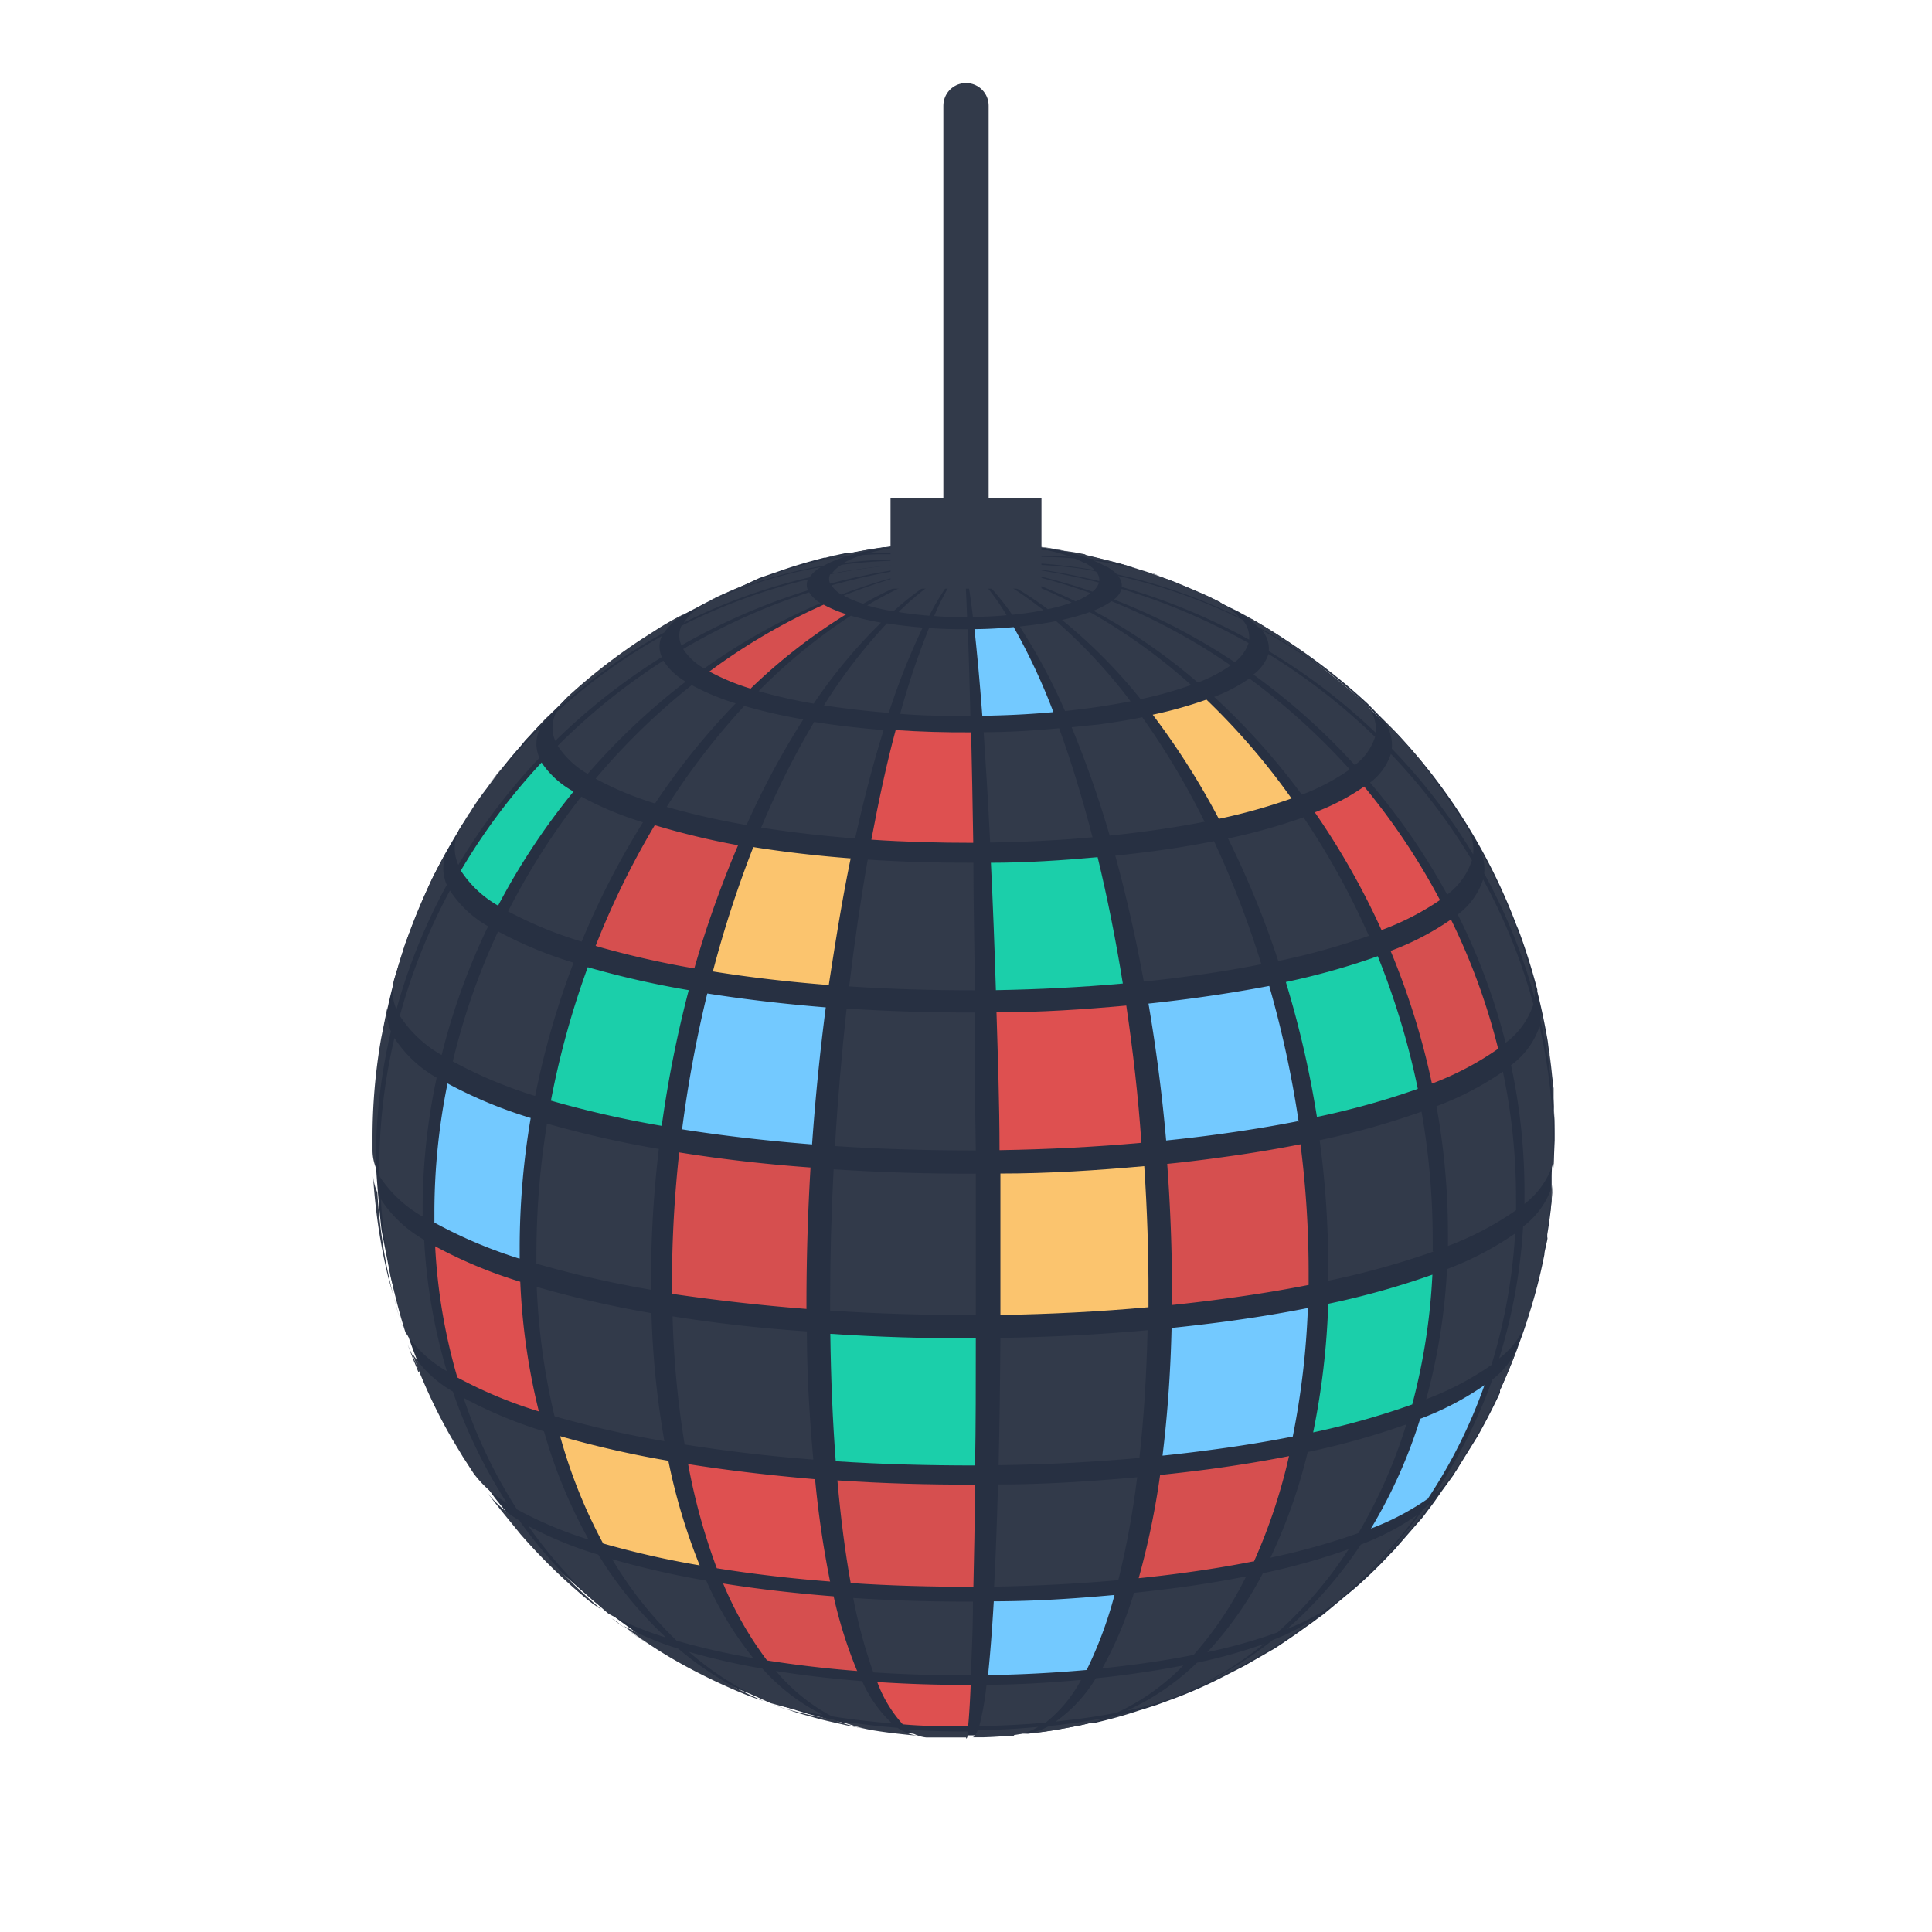 <?xml version="1.0" ?><svg viewBox="0 0 128 128" xmlns="http://www.w3.org/2000/svg"><title/><g data-name="Lamp DIsco" id="7ce30a26-bea8-41c3-b2b8-a93ac31f813c"><path d="M44.76,110a39.61,39.61,0,0,1-5.59-3.84A49.41,49.41,0,0,1,35,102.24a26.59,26.59,0,0,1-2.4-2.89,37.13,37.13,0,0,1-3.46-5.49,35.07,35.07,0,0,1-2.52-6,37.6,37.6,0,0,1-1.52-6.36,41.68,41.68,0,0,1-.46-6.11,55.2,55.2,0,0,1,.52-6.36A39.88,39.88,0,0,1,28,59.64,35.38,35.38,0,0,1,31,54,39.49,39.49,0,0,1,54.58,37a37.54,37.54,0,0,1,14.76-.75,38.47,38.47,0,0,1,6.52,1.55,39.13,39.13,0,0,1,7,3.13,30.75,30.75,0,0,0-19-3.67,30.75,30.75,0,0,1,19,3.67,49.24,49.24,0,0,1,4.47,3A38.81,38.81,0,0,1,92.5,48.6a38,38,0,0,1,4,5.17c.57.86,1.27,2.05,1.76,3s.94,1.9,1.33,2.73a39.85,39.85,0,0,1,2.83,9.48c.12.94.32,2.2.4,3.14s.14,2.45.15,3.49a48.88,48.88,0,0,1-.52,6.37,31.11,31.11,0,0,1-.92,4.19,38.8,38.8,0,0,1-2.21,6,37.39,37.39,0,0,1-3.13,5.54,38,38,0,0,1-3.95,4.95,39.38,39.38,0,0,1-20,11.5A38.46,38.46,0,0,1,44.76,110Z" fill="none"/><path d="M76.43,38l-.06,0,.51.18Z" fill="#273042"/><path d="M102.92,77.43l.08-1.87c0-.61,0-1.34-.07-2l0-.91,0-.25v-.29l-.1-.83c-.06-.59-.12-1.18-.21-1.78l.15,1.3-.23-1.83c-.22-1.28-.46-2.36-.69-3.28v-.06l0-.06c-.32-1.23-.63-2.18-.87-2.9-.14-.42-.35-1-.5-1.37l.09.27a38.36,38.36,0,0,0-7.94-12.9h0l0,0c-.5-.53-1-1-1.54-1.56l-.46-.47A40.09,40.09,0,0,0,84.56,42l.48.29-.77-.48-.67-.41L82.91,41l-.2-.11,0,0L82,40.5h0l-.51-.25-1.66-.83-2-.85c-.45-.18-1-.38-1.54-.56l.05,0-.5-.17-1.6-.49L72.83,37l-.32-.07-.25-.06-.7-.16-.44-.09a36.63,36.63,0,0,0-11.69-.45l-.63.08-.23,0-.8.12-1.06.19-.46.09-.11,0,.07,0-.12,0-.09,0-.72.15-.2.06.64-.14-.65.15h0l-.07,0-.31.08h0l-.09,0h0c-1.18.3-2.13.59-3,.9l-.38.13-.9.31L48.79,39a26.08,26.08,0,0,0-2.69,1.29c-.43.22-.85.44-1.27.68l-.27.14-.73.45a39.07,39.07,0,0,0-4.28,3l-.18.13L39,45c-.54.45-1.07.9-1.57,1.37l-.12.11-.73.72c-.5.49-1,1-1.44,1.49l-.33.35-.32.39q-.65.74-1.25,1.5l-.28.34-.43.58c-.49.66-1,1.32-1.39,2L31,54l0,.07a37.47,37.47,0,0,0-5.68,14.64v.13c0,.06,0,.13,0,.2l0,.14c-.14,1-.26,2.11-.37,3l-.13,3.22c.06,1.84.25,4.29.46,6.11l.6,3.08c.24,1,.64,2.3.92,3.28l.24.64q.31.9.66,1.77l.17.46c.14.34.32.72.5,1.1s.36.78.55,1.16l.39.82.58,1,.32.57.59,1c.56.88,1.37,2,2,2.87l1.86,2.29c.74.82,1.78,1.87,2.55,2.65l2.14,1.89c1,.77,2.33,1.75,3.35,2.47l.87.53c.51.32,1,.61,1.36.84h0a37,37,0,0,0,4.81,2.31l.25.11.29.11.27.1,1.43.51,1.6.49,1.43.38,1.28.29,1.13.22,1.06.17,1,.13.92.1.86.07.85.05.82,0,.82,0h.82l.82,0,.86,0,.88-.06.55-.05h0l.39,0,1-.12.71-.11.49-.08c.75-.13,1.43-.26,2-.4l.18,0,.06,0c1.17-.27,2.14-.55,3-.84l.36-.11.75-.24,1.41-.52a30.53,30.53,0,0,0,3.2-1.45l.86-.44.37-.19,2-1.15,0,0,.23-.15c.54-.36,1.13-.76,1.71-1.18.28-.2.56-.39.83-.6l.47-.34,2.08-1.73a31.78,31.78,0,0,0,2.38-2.31l.21-.21,1.9-2.18.75-1,.48-.69,0,0,.54-.74.26-.36.14-.23.27-.39-.21.3,1.38-2.22c.63-1.12,1.11-2.07,1.5-2.91l0-.09,0-.08c.45-1,.78-1.81,1.08-2.58l.22-.6c.26-.7.42-1.18.59-1.74a34.68,34.68,0,0,0,1-3.82l.05-.25c0-.17.07-.39.1-.56l0,.1c0-.17.06-.33.09-.51s0-.12,0-.18l0-.17c.14-.87.23-1.52.29-2.28l0-.2V79l0-.25,0-.74c0-.69.08-1.38.1-2ZM86.77,43.6a34.5,34.5,0,0,1,4.8,4.15A44.15,44.15,0,0,0,86.77,43.6Z" fill="#273042"/><path d="M71.19,37a5.79,5.79,0,0,1,.73.34,32.58,32.58,0,0,0-8,0A27,27,0,0,1,71.19,37" fill="#323a4a"/><path d="M69.37,36.45a12.58,12.58,0,0,1,1.59.45,25.41,25.41,0,0,0-7.06.41,15.76,15.76,0,0,1,5.47-.85" fill="#323a4a"/><path d="M67.13,36.09c.69.07,1.34.17,1.95.29a14.24,14.24,0,0,0-5.17.91,6.57,6.57,0,0,1,3.22-1.21" fill="#323a4a"/><path d="M64.62,35.93c.74,0,1.46.06,2.16.13a5.48,5.48,0,0,0-2.87,1.24c.25-.81.49-1.26.71-1.37" fill="#323a4a"/><path d="M62,36c.74,0,1.49-.06,2.23-.05a3.74,3.74,0,0,0-.34,1.38A3.33,3.33,0,0,0,62,36" fill="#323a4a"/><path d="M59.49,36.24l.49-.07c.55-.07,1.11-.13,1.68-.17a4,4,0,0,1,2.26,1.3,10.84,10.84,0,0,0-4.42-1.06" fill="#323a4a"/><path d="M57.39,36.69a15.78,15.78,0,0,1,1.76-.4,12.3,12.3,0,0,1,4.76,1,21.83,21.83,0,0,0-6.52-.61" fill="#323a4a"/><path d="M55.91,37.28a6.88,6.88,0,0,1,1.23-.51,23.44,23.44,0,0,1,6.77.53,32.39,32.39,0,0,0-8,0" fill="#323a4a"/><path d="M55.11,38a2,2,0,0,1,.65-.58,33.68,33.68,0,0,1,8.15-.07,39.55,39.55,0,0,0-8.8.65" fill="#323a4a"/><path d="M55,38.67a.72.72,0,0,1,0-.62,40.17,40.17,0,0,1,8.86-.76A41.36,41.36,0,0,0,55,38.67" fill="#323a4a"/><path d="M55.74,39.39a1.9,1.9,0,0,1-.65-.61,41.34,41.34,0,0,1,8.82-1.48,37.21,37.21,0,0,0-8.17,2.09" fill="#323a4a"/><path d="M57.19,40a7,7,0,0,1-1.29-.54,36.18,36.18,0,0,1,8-2.19A28.76,28.76,0,0,0,57.19,40" fill="#323a4a"/><path d="M59.18,40.5a16.07,16.07,0,0,1-1.73-.39,27.43,27.43,0,0,1,6.46-2.8,20,20,0,0,0-4.73,3.2" fill="#323a4a"/><path d="M61.53,40.79c-.71-.06-1.39-.14-2-.24a18.93,18.93,0,0,1,4.41-3.25,16,16,0,0,0-2.37,3.49" fill="#323a4a"/><path d="M64.09,40.88c-.75,0-1.48,0-2.2-.07a16.64,16.64,0,0,1,2-3.51c.06.9.13,2.11.18,3.58" fill="#323a4a"/><path d="M66.69,40.76c-.73.07-1.48.1-2.23.12-.18-1.47-.36-2.68-.56-3.58a15.88,15.88,0,0,1,2.79,3.46" fill="#323a4a"/><path d="M69.12,40.43q-.6.12-1.28.21l-.78.09a16.17,16.17,0,0,0-3.15-3.43,21.82,21.82,0,0,1,5.21,3.12" fill="#323a4a"/><path d="M71,39.92a12.29,12.29,0,0,1-1.58.44,23.08,23.08,0,0,0-5.52-3.06A30.91,30.91,0,0,1,71,39.92" fill="#323a4a"/><path d="M72.26,39.3a4.69,4.69,0,0,1-1,.54,32.16,32.16,0,0,0-7.32-2.53,38.37,38.37,0,0,1,8.35,2" fill="#323a4a"/><path d="M72.81,38.6a1.24,1.24,0,0,1-.43.6,39.32,39.32,0,0,0-8.47-1.9,41.31,41.31,0,0,1,8.91,1.3" fill="#323a4a"/><path d="M72.62,37.88a.82.82,0,0,1,.21.62,41.45,41.45,0,0,0-8.93-1.2c7.06,0,8.71.57,8.72.57" fill="#323a4a"/><path d="M71.93,37.32a2.71,2.71,0,0,1,.61.45,37.86,37.86,0,0,0-8.63-.47,32.58,32.58,0,0,1,8,0" fill="#323a4a"/><path d="M77.92,38.59c.62.26,1.45.6,2.06.88q.46.21.86.44a29.91,29.91,0,0,0-7.58-2.38,6.76,6.76,0,0,0-.85-.4,24.46,24.46,0,0,1,5.51,1.46" fill="#323a4a"/><path d="M71.91,36.76c.71.17,1.65.4,2.35.59s1.87.59,2.66.86A22.92,22.92,0,0,0,72.15,37a14.68,14.68,0,0,0-1.86-.52,13.67,13.67,0,0,1,1.62.25" fill="#323a4a"/><path d="M68,36.11l1.41.18,1.9.33a12.21,12.21,0,0,0-1.32-.19c-.71-.14-1.47-.26-2.27-.34l.28,0" fill="#323a4a"/><path d="M64.75,35.9l1,0,1.69.12h-.19c-.81-.08-1.66-.13-2.52-.15h0" fill="#323a4a"/><path d="M61.64,36l.85,0c1.09,0,1.09,0,1.64,0h.18c-.86,0-1.74,0-2.61.06h-.07" fill="#323a4a"/><path d="M57.8,36.38l1-.15c1.31-.16,1.31-.16,2-.21l.42,0h.1c-.66,0-1.32.11-2,.2l-.57.08a8.94,8.94,0,0,0-.94.12" fill="#323a4a"/><path d="M52.28,37.7a42.87,42.87,0,0,1,4.78-1.19,10.34,10.34,0,0,1,1.29-.18,18.42,18.42,0,0,0-2.06.47,19.47,19.47,0,0,0-4,.91" fill="#323a4a"/><path d="M47,39.81q.36-.2.78-.39l1-.44c.8-.32,1.86-.73,2.67-1A21,21,0,0,1,56,36.88a8,8,0,0,0-1.43.6A29.71,29.71,0,0,0,47,39.81" fill="#323a4a"/><path d="M45.31,41.24A4.23,4.23,0,0,1,46.68,40a31,31,0,0,1,7.71-2.43,2.34,2.34,0,0,0-.76.68,37.56,37.56,0,0,0-8.32,3" fill="#323a4a"/><path d="M45.15,42.76a1.52,1.52,0,0,1,0-1.3,38.39,38.39,0,0,1,8.38-3.07.84.84,0,0,0,0,.72,41.4,41.4,0,0,0-8.4,3.66" fill="#323a4a"/><path d="M46.64,44.28A4,4,0,0,1,45.26,43a41.58,41.58,0,0,1,8.35-3.76,2.21,2.21,0,0,0,.76.72,40.76,40.76,0,0,0-7.73,4.34" fill="#323a4a"/><path d="M49.72,45.62A14.8,14.8,0,0,1,47,44.49a40.34,40.34,0,0,1,7.57-4.43,8.18,8.18,0,0,0,1.5.63,37.11,37.11,0,0,0-6.35,4.94" fill="#d64f4f"/><path d="M53.92,46.62a34,34,0,0,1-3.66-.83,36.56,36.56,0,0,1,6.11-5,18.76,18.76,0,0,0,2,.46,34.68,34.68,0,0,0-4.47,5.38" fill="#323a4a"/><path d="M58.89,47.23c-1.5-.12-2.94-.29-4.3-.5a34.86,34.86,0,0,1,4.17-5.43c.75.12,1.55.21,2.37.28a45.34,45.34,0,0,0-2.25,5.66" fill="#323a4a"/><path d="M64.29,47.43c-1.57,0-3.14,0-4.65-.14a50.93,50.93,0,0,1,1.91-5.68c.84.06,1.7.08,2.57.08.06,1.65.12,3.58.17,5.75" fill="#323a4a"/><path d="M69.79,47.18c-1.55.14-3.13.22-4.71.24-.16-2.16-.34-4.09-.52-5.74.87,0,1.75-.06,2.6-.13a41,41,0,0,1,2.63,5.63" fill="#73c9ff"/><path d="M74.92,46.46q-1.27.25-2.71.45l-1.65.2a38.47,38.47,0,0,0-3-5.6l.91-.11q.8-.11,1.5-.25a34.8,34.8,0,0,1,4.93,5.31" fill="#323a4a"/><path d="M78.9,45.39a26,26,0,0,1-3.33.93,35.07,35.07,0,0,0-5.21-5.25,14.35,14.35,0,0,0,1.84-.52,38,38,0,0,1,6.71,4.83" fill="#323a4a"/><path d="M81.54,44.08a9.91,9.91,0,0,1-2.18,1.14,38.6,38.6,0,0,0-6.92-4.76,5.48,5.48,0,0,0,1.2-.63,41.17,41.17,0,0,1,7.89,4.25" fill="#323a4a"/><path d="M82.72,42.6a2.61,2.61,0,0,1-.92,1.27,41.4,41.4,0,0,0-8-4.15,1.44,1.44,0,0,0,.51-.7,41.12,41.12,0,0,1,8.42,3.59" fill="#323a4a"/><path d="M82.32,41.07a1.74,1.74,0,0,1,.44,1.31,40.76,40.76,0,0,0-8.44-3.49,1,1,0,0,0-.24-.73,36.57,36.57,0,0,1,8.24,2.9" fill="#323a4a"/><path d="M80.84,39.91a5.72,5.72,0,0,1,1.29,1A35.54,35.54,0,0,0,74,38.05a3.16,3.16,0,0,0-.71-.53,29.91,29.91,0,0,1,7.58,2.38" fill="#323a4a"/><path d="M82.91,41,82,40.49l-.39-.21,1.28.7" fill="#323a4a"/><path d="M44.79,41l1.45-.78-.39.2L44.79,41" fill="#323a4a"/><path d="M37,46.9a4.54,4.54,0,0,1,.81-.92,38.59,38.59,0,0,1,4.72-3.65l.8-.51q1-.65,2.14-1.22A4.52,4.52,0,0,0,44,41.91a36.55,36.55,0,0,0-7,5" fill="#323a4a"/><path d="M36.79,49.09a2.2,2.2,0,0,1,.06-1.89,37.39,37.39,0,0,1,7-5.06,1.63,1.63,0,0,0,0,1.39,41.41,41.41,0,0,0-7.06,5.55" fill="#323a4a"/><path d="M38.95,51.28a5.79,5.79,0,0,1-2-1.87,41.92,41.92,0,0,1,7-5.64,4.29,4.29,0,0,0,1.48,1.39,44.19,44.19,0,0,0-6.5,6.12" fill="#323a4a"/><path d="M43.39,53.23a21.39,21.39,0,0,1-3.93-1.64,44.48,44.48,0,0,1,6.37-6.2,15.82,15.82,0,0,0,2.91,1.21,46.59,46.59,0,0,0-5.34,6.63" fill="#323a4a"/><path d="M49.46,54.66a49.08,49.08,0,0,1-5.29-1.2,47.12,47.12,0,0,1,5.14-6.69,36.31,36.31,0,0,0,3.91.89,53.86,53.86,0,0,0-3.76,7" fill="#323a4a"/><path d="M56.64,55.55c-2.16-.17-4.25-.41-6.21-.72a56,56,0,0,1,3.51-7c1.45.23,3,.41,4.6.54-.69,2.21-1.32,4.64-1.9,7.24" fill="#323a4a"/><path d="M64.46,55.84c-2.27,0-4.53-.06-6.73-.21.49-2.6,1-5,1.61-7.26,1.62.11,3.29.16,5,.15.05,2.23.1,4.69.14,7.31" fill="#de5050"/><path d="M72.4,55.47c-2.24.2-4.53.32-6.8.35-.13-2.62-.28-5.07-.43-7.31,1.69,0,3.38-.11,5-.26.8,2.2,1.54,4.62,2.21,7.21" fill="#323a4a"/><path d="M79.82,54.44q-1.83.36-3.92.64-1.18.16-2.38.28A70.44,70.44,0,0,0,71,48.18L72.78,48q1.55-.21,2.9-.48a51.17,51.17,0,0,1,4.14,6.95" fill="#323a4a"/><path d="M85.57,52.9a37.53,37.53,0,0,1-4.82,1.35,49.88,49.88,0,0,0-4.38-6.9,27.76,27.76,0,0,0,3.56-1,45.88,45.88,0,0,1,5.63,6.54" fill="#fbc46e"/><path d="M89.39,51a14.32,14.32,0,0,1-3.14,1.65,45.52,45.52,0,0,0-5.81-6.48,10.6,10.6,0,0,0,2.33-1.22,43.79,43.79,0,0,1,6.63,6" fill="#323a4a"/><path d="M91.09,48.86a3.77,3.77,0,0,1-1.33,1.83,43.47,43.47,0,0,0-6.72-6,2.79,2.79,0,0,0,1-1.36,40.83,40.83,0,0,1,7.07,5.5" fill="#323a4a"/><path d="M90.51,46.65a2.51,2.51,0,0,1,.64,1.9,40.24,40.24,0,0,0-7.09-5.41,1.86,1.86,0,0,0-.47-1.4,35.58,35.58,0,0,1,6.92,4.92" fill="#323a4a"/><path d="M82.91,41a40.06,40.06,0,0,1,7,5.1l.28.27a34.63,34.63,0,0,0-6.85-4.84,6.11,6.11,0,0,0-1.37-1l.89.49" fill="#323a4a"/><path d="M30.84,54.24c.63-.91,1.45-2.14,2.12-3C34,50,35.49,48.29,36.64,47.1a4.46,4.46,0,0,0-.65.79,35.7,35.7,0,0,0-5.14,6.36" fill="#323a4a"/><path d="M30.35,57.27a2.72,2.72,0,0,1,.08-2.33,36.45,36.45,0,0,1,5.37-6.73,2.28,2.28,0,0,0-.06,2,40.33,40.33,0,0,0-5.38,7.1" fill="#323a4a"/><path d="M33,60a7.17,7.17,0,0,1-2.47-2.32,41,41,0,0,1,5.35-7.16A6,6,0,0,0,38,52.44,45.41,45.41,0,0,0,33,60" fill="#1bcfaa"/><path d="M38.52,62.38a26.46,26.46,0,0,1-4.86-2,46.28,46.28,0,0,1,4.85-7.6,22.22,22.22,0,0,0,4.09,1.7,53.2,53.2,0,0,0-4.07,7.92" fill="#323a4a"/><path d="M46,64.16a60.72,60.72,0,0,1-6.54-1.49,54.78,54.78,0,0,1,3.92-8A51,51,0,0,0,48.9,56,70.24,70.24,0,0,0,46,64.16" fill="#d64f4f"/><path d="M54.91,65.26c-2.68-.21-5.26-.51-7.68-.9a74.48,74.48,0,0,1,2.68-8.24c2,.32,4.2.58,6.45.75-.55,2.65-1,5.46-1.45,8.38" fill="#fbc46e"/><path d="M64.58,65.61c-2.81,0-5.61-.08-8.32-.26.35-2.92.76-5.74,1.23-8.4,2.28.15,4.62.22,7,.21,0,2.67.07,5.5.1,8.44" fill="#323a4a"/><path d="M74.4,65.16c-2.77.25-5.6.39-8.42.44-.09-2.93-.2-5.76-.33-8.44,2.37,0,4.74-.16,7.07-.37.64,2.65,1.2,5.45,1.67,8.37" fill="#1bcfaa"/><path d="M83.58,63.88q-2.26.45-4.85.8-1.46.2-2.95.35c-.53-2.91-1.17-5.71-1.89-8.34q1.25-.13,2.47-.29,2.17-.29,4.07-.67a64.66,64.66,0,0,1,3.14,8.16" fill="#323a4a"/><path d="M90.69,62a46.43,46.43,0,0,1-6,1.67,61.78,61.78,0,0,0-3.33-8.12,39,39,0,0,0,5-1.4A50.93,50.93,0,0,1,90.69,62" fill="#323a4a"/><path d="M95.42,59.62a17.72,17.72,0,0,1-3.89,2,49.75,49.75,0,0,0-4.42-7.8,14.88,14.88,0,0,0,3.27-1.71,44.38,44.38,0,0,1,5,7.48" fill="#de5050"/><path d="M97.52,57a4.67,4.67,0,0,1-1.64,2.27,43.65,43.65,0,0,0-5.11-7.42,3.92,3.92,0,0,0,1.38-1.9A39.65,39.65,0,0,1,97.52,57" fill="#323a4a"/><path d="M94.29,50.68l.52.66c.71,1,1.66,2.33,2.32,3.37a2.88,2.88,0,0,1,.47,1.89,39,39,0,0,0-5.39-7,2.61,2.61,0,0,0-.67-2,35.16,35.16,0,0,1,2.75,3" fill="#323a4a"/><path d="M91.93,48l-.68-.69-.1-.1.78.79" fill="#323a4a"/><path d="M26.26,66.86a3,3,0,0,1-.14-2l.73-2.35c.5-1.29,1.19-3,1.76-4.26q.5-1,1.07-2a2.78,2.78,0,0,0-.08,2.38,38.51,38.51,0,0,0-3.35,8.3" fill="#323a4a"/><path d="M29.26,69.9a8,8,0,0,1-2.77-2.6A39.11,39.11,0,0,1,29.81,59a7.32,7.32,0,0,0,2.53,2.37,44.06,44.06,0,0,0-3.09,8.57" fill="#323a4a"/><path d="M35.42,72.6A29.68,29.68,0,0,1,30,70.32a45.19,45.19,0,0,1,3-8.61,27,27,0,0,0,5,2.07,54.63,54.63,0,0,0-2.54,8.81" fill="#323a4a"/><path d="M43.84,74.59a68.09,68.09,0,0,1-7.34-1.67,56.82,56.82,0,0,1,2.44-8.84,62,62,0,0,0,6.69,1.52,77.46,77.46,0,0,0-1.79,9" fill="#1bcfaa"/><path d="M53.81,75.82c-3-.24-5.9-.57-8.62-1a83,83,0,0,1,1.67-9c2.48.39,5.12.7,7.85.92-.39,3-.69,6-.91,9.1" fill="#73c9ff"/><path d="M64.65,76.22c-3.16,0-6.29-.09-9.33-.29.18-3.09.45-6.15.77-9.11,2.77.18,5.63.27,8.5.26,0,3,0,6,.06,9.13" fill="#323a4a"/><path d="M75.66,75.71c-3.11.28-6.28.44-9.44.49,0-3.1-.11-6.16-.2-9.13,2.88,0,5.77-.19,8.6-.45.44,3,.79,6,1,9.09" fill="#de5050"/><path d="M86,74.28q-2.54.5-5.44.89-1.63.22-3.3.39c-.27-3.09-.67-6.13-1.17-9.07q1.52-.16,3-.36,2.64-.36,5-.81a70.14,70.14,0,0,1,1.95,9" fill="#73c9ff"/><path d="M93.93,72.14A52.07,52.07,0,0,1,87.25,74a66.31,66.31,0,0,0-2.06-8.94,47.45,47.45,0,0,0,6.09-1.71,51.5,51.5,0,0,1,2.65,8.77" fill="#1bcfaa"/><path d="M99.23,69.5a19.87,19.87,0,0,1-4.36,2.29A49.86,49.86,0,0,0,92.13,63a18.11,18.11,0,0,0,4-2.08,42.79,42.79,0,0,1,3.12,8.54" fill="#d64f4f"/><path d="M101.59,66.55a5.23,5.23,0,0,1-1.84,2.54,41.92,41.92,0,0,0-3.17-8.5,4.77,4.77,0,0,0,1.68-2.32,37.94,37.94,0,0,1,3.33,8.27" fill="#323a4a"/><path d="M98.29,56.72a38,38,0,0,1,2.57,5.89l.72,2.35a3,3,0,0,1,.09,1.15,37.44,37.44,0,0,0-3.34-8.24,2.89,2.89,0,0,0-.39-1.79l.35.64" fill="#323a4a"/><path d="M24.94,77.46a3.23,3.23,0,0,1-.26-1.2v-.82a38.09,38.09,0,0,1,.57-6.64l.48-2.39a3,3,0,0,0,.17,1.92,37.53,37.53,0,0,0-1,8.37q0,.38,0,.76" fill="#323a4a"/><path d="M28,80.6a8.31,8.31,0,0,1-2.87-2.69q0-.38,0-.76a37.89,37.89,0,0,1,1-8.38,8.11,8.11,0,0,0,2.8,2.63A41.76,41.76,0,0,0,28,79.84q0,.38,0,.76" fill="#323a4a"/><path d="M34.42,83.39A30.7,30.7,0,0,1,28.78,81q0-.38,0-.76a42.76,42.76,0,0,1,.87-8.46,30,30,0,0,0,5.51,2.29,51.73,51.73,0,0,0-.73,8.52q0,.38,0,.76" fill="#73c9ff"/><path d="M43.13,85.45a70.45,70.45,0,0,1-7.59-1.73q0-.38,0-.76a53.88,53.88,0,0,1,.7-8.52,68.75,68.75,0,0,0,7.41,1.68,74.36,74.36,0,0,0-.52,8.57q0,.38,0,.76" fill="#323a4a"/><path d="M53.44,86.72c-3.11-.24-6.1-.59-8.92-1q0-.38,0-.76A79.81,79.81,0,0,1,45,76.35c2.74.44,5.67.78,8.7,1-.17,2.85-.26,5.73-.27,8.6q0,.38,0,.76" fill="#d64f4f"/><path d="M64.65,87.13c-3.27,0-6.51-.09-9.65-.3q0-.38,0-.76c0-2.87.08-5.75.23-8.6,3.07.2,6.23.3,9.42.29,0,2.86,0,5.74,0,8.61q0,.38,0,.76" fill="#323a4a"/><path d="M76.05,86.61c-3.22.29-6.5.46-9.77.51q0-.38,0-.76c0-2.87,0-5.75,0-8.61,3.19,0,6.39-.21,9.53-.49.19,2.85.29,5.73.28,8.59q0,.38,0,.76" fill="#fbc46e"/><path d="M86.7,85.13q-2.63.52-5.63.92-1.69.23-3.42.41,0-.38,0-.76c0-2.87-.11-5.74-.32-8.59q1.68-.17,3.34-.4,2.93-.39,5.49-.9a67.09,67.09,0,0,1,.54,8.56q0,.38,0,.76" fill="#d64f4f"/><path d="M95,82.91A53.87,53.87,0,0,1,88,84.85q0-.38,0-.76a63.28,63.28,0,0,0-.57-8.55,52.57,52.57,0,0,0,6.75-1.89,48.69,48.69,0,0,1,.74,8.5q0,.38,0,.76" fill="#323a4a"/><path d="M100.44,80.18a20.56,20.56,0,0,1-4.51,2.37q0-.38,0-.76a47.11,47.11,0,0,0-.76-8.5A20.07,20.07,0,0,0,99.57,71a40.66,40.66,0,0,1,.87,8.44q0,.38,0,.76" fill="#323a4a"/><path d="M102.88,77.13A5.42,5.42,0,0,1,101,79.76q0-.38,0-.76a40,40,0,0,0-.89-8.43A5.29,5.29,0,0,0,102,68a37.24,37.24,0,0,1,.93,8.36q0,.38,0,.76" fill="#323a4a"/><path d="M102.46,68.92a38.47,38.47,0,0,1,.54,6.64v.82l0,.29q0-.38,0-.76a37,37,0,0,0-.94-8.35,3,3,0,0,0-.06-1l.47,2.39" fill="#323a4a"/><path d="M26.64,87.83q-.06-.14-.11-.29l-.81-2.92a38.28,38.28,0,0,1-1-6.7A3.26,3.26,0,0,0,25,79a36.33,36.33,0,0,0,1.63,8.84" fill="#323a4a"/><path d="M29.6,90.84a8,8,0,0,1-2.74-2.57,36.29,36.29,0,0,1-1.63-8.82,8.3,8.3,0,0,0,2.87,2.69,37.46,37.46,0,0,0,1.5,8.7" fill="#323a4a"/><path d="M35.7,93.51a29.35,29.35,0,0,1-5.4-2.25,37.94,37.94,0,0,1-1.47-8.69,30.65,30.65,0,0,0,5.64,2.35,43.12,43.12,0,0,0,1.23,8.59" fill="#de5050"/><path d="M44,95.48a67.34,67.34,0,0,1-7.26-1.65,44.49,44.49,0,0,1-1.18-8.57A70.34,70.34,0,0,0,43.16,87a58.43,58.43,0,0,0,.86,8.5" fill="#323a4a"/><path d="M53.88,96.7c-3-.23-5.83-.57-8.52-1a62.29,62.29,0,0,1-.8-8.49c2.81.45,5.8.79,8.9,1,0,3,.19,5.85.42,8.44" fill="#323a4a"/><path d="M64.6,97.09c-3.12,0-6.22-.08-9.23-.28-.2-2.59-.32-5.42-.36-8.44,3.14.21,6.38.31,9.64.3,0,3,0,5.84-.05,8.43" fill="#1bcfaa"/><path d="M75.5,96.59c-3.07.28-6.21.44-9.34.48.06-2.59.1-5.41.12-8.43,3.27-.05,6.54-.22,9.75-.51-.07,3-.25,5.85-.54,8.45" fill="#323a4a"/><path d="M85.67,95.17q-2.51.5-5.38.88-1.62.22-3.27.39c.32-2.6.53-5.43.6-8.46q1.72-.18,3.41-.4,3-.4,5.62-.92a53.36,53.36,0,0,1-1,8.51" fill="#73c9ff"/><path d="M93.56,93.05A51.5,51.5,0,0,1,87,94.9a50.75,50.75,0,0,0,1-8.52,53.78,53.78,0,0,0,6.9-1.93,41.24,41.24,0,0,1-1.34,8.61" fill="#1bcfaa"/><path d="M98.8,90.44a19.65,19.65,0,0,1-4.31,2.26,40.31,40.31,0,0,0,1.38-8.62,20.53,20.53,0,0,0,4.51-2.36,37,37,0,0,1-1.57,8.72" fill="#323a4a"/><path d="M101.65,85.81l-.55,1.86A5.35,5.35,0,0,1,99.32,90a36.73,36.73,0,0,0,1.59-8.74,5.41,5.41,0,0,0,1.9-2.63,36.51,36.51,0,0,1-1.17,7.14" fill="#323a4a"/><path d="M102.72,80.23q.12-1,.18-2,0-.08,0-.17l-.2,2.17" fill="#323a4a"/><path d="M27.76,90.88l0-.1L27,89.07l.06.15q.3.84.65,1.66" fill="#323a4a"/><path d="M33.65,99.62a7.49,7.49,0,0,1-2.27-2l-.72-1.11-.75-1.25a35.63,35.63,0,0,1-2.59-5.58A7.85,7.85,0,0,0,30,92.19a33.73,33.73,0,0,0,3.61,7.43" fill="#323a4a"/><path d="M39,102a25.86,25.86,0,0,1-4.75-2,33.54,33.54,0,0,1-3.54-7.39,29,29,0,0,0,5.33,2.22A33.71,33.71,0,0,0,39,102" fill="#323a4a"/><path d="M46.36,103.71a59.34,59.34,0,0,1-6.4-1.45,34,34,0,0,1-2.85-7.11,66.48,66.48,0,0,0,7.17,1.63,39.22,39.22,0,0,0,2.08,6.94" fill="#fbc46e"/><path d="M55,104.78c-2.62-.2-5.14-.5-7.51-.88A41,41,0,0,1,45.59,97c2.65.42,5.48.75,8.41,1a67,67,0,0,0,1,6.81" fill="#de5050"/><path d="M64.49,105.13c-2.75,0-5.48-.07-8.13-.25-.36-2-.66-4.29-.88-6.8,3,.2,6,.29,9.11.28,0,2.5-.06,4.77-.1,6.77" fill="#d64f4f"/><path d="M74.09,104.69c-2.71.24-5.47.38-8.23.43.11-2,.19-4.27.26-6.77,3.09,0,6.18-.21,9.22-.48a58,58,0,0,1-1.25,6.82" fill="#323a4a"/><path d="M83.06,103.44q-2.21.44-4.74.78-1.42.19-2.88.34a52.39,52.39,0,0,0,1.42-6.84q1.63-.17,3.23-.38,2.83-.38,5.31-.87a37.07,37.07,0,0,1-2.33,7" fill="#d64f4f"/><path d="M90,101.57a45.38,45.38,0,0,1-5.83,1.63,36.05,36.05,0,0,0,2.47-7,50.84,50.84,0,0,0,6.53-1.83,33.4,33.4,0,0,1-3.17,7.2" fill="#323a4a"/><path d="M94.63,99.27a17.32,17.32,0,0,1-3.8,2A33.32,33.32,0,0,0,94.09,94a19.4,19.4,0,0,0,4.26-2.23,34,34,0,0,1-3.72,7.47" fill="#73c9ff"/><path d="M100.52,89.34a37.72,37.72,0,0,1-2.72,5.82c-.48.77-1.08,1.81-1.59,2.56a5.94,5.94,0,0,1-1.12,1.2,34.3,34.3,0,0,0,3.78-7.52,5.43,5.43,0,0,0,1.71-2.21l-.05.15" fill="#323a4a"/><path d="M39.81,106.61a8.36,8.36,0,0,1-.91-.65,38.42,38.42,0,0,1-4.42-4.32c-.66-.82-1.56-1.89-2.19-2.74a7.61,7.61,0,0,0,2.11,1.83,31.59,31.59,0,0,0,5.41,5.87" fill="#323a4a"/><path d="M44.09,108.48a20.56,20.56,0,0,1-3.78-1.57A30.77,30.77,0,0,1,35,101.1,25.21,25.21,0,0,0,39.64,103a26.27,26.27,0,0,0,4.44,5.45" fill="#323a4a"/><path d="M49.92,109.86a47.18,47.18,0,0,1-5.09-1.16,25.64,25.64,0,0,1-4.27-5.4,57.84,57.84,0,0,0,6.23,1.42,23.31,23.31,0,0,0,3.12,5.14" fill="#323a4a"/><path d="M56.82,110.71c-2.08-.16-4.09-.4-6-.7a23.3,23.3,0,0,1-2.91-5.1c2.31.37,4.77.65,7.32.85a29.65,29.65,0,0,0,1.56,4.95" fill="#d64f4f"/><path d="M64.33,111c-2.19,0-4.36-.06-6.47-.2a33.22,33.22,0,0,1-1.33-4.93c2.58.17,5.25.25,7.93.24,0,1.91-.09,3.55-.14,4.88" fill="#323a4a"/><path d="M72,110.64c-2.15.19-4.35.31-6.54.34.14-1.34.27-3,.38-4.89,2.69,0,5.38-.18,8-.42a26.87,26.87,0,0,1-1.86,5" fill="#73c9ff"/><path d="M79.09,109.64q-1.76.35-3.77.62-1.13.15-2.29.27a25.32,25.32,0,0,0,2.1-5q1.42-.15,2.81-.33,2.46-.33,4.62-.76a23.61,23.61,0,0,1-3.47,5.19" fill="#323a4a"/><path d="M84.62,108.16a36.07,36.07,0,0,1-4.63,1.3,24,24,0,0,0,3.68-5.23,44.23,44.23,0,0,0,5.68-1.59,27.4,27.4,0,0,1-4.72,5.52" fill="#323a4a"/><path d="M88.29,106.33a13.77,13.77,0,0,1-3,1.58,28.11,28.11,0,0,0,4.87-5.58,16.88,16.88,0,0,0,3.71-1.94,32.6,32.6,0,0,1-5.55,5.94" fill="#323a4a"/><path d="M94.17,100.46a38.75,38.75,0,0,1-4.48,4.7l-.87.76A33.36,33.36,0,0,0,94.29,100a6,6,0,0,0,1-1l-1.12,1.44" fill="#323a4a"/><path d="M43.06,109c-.86-.59-2-1.36-2.84-2q.28.22.62.43,1.07.83,2.21,1.56" fill="#323a4a"/><path d="M50.58,112.69c-.46-.14-.88-.3-1.28-.46a39,39,0,0,1-4.38-2.12,29.58,29.58,0,0,1-3.6-2.39,19.68,19.68,0,0,0,3.62,1.51,21.66,21.66,0,0,0,5.64,3.46" fill="#323a4a"/><path d="M54.48,113.61a31.61,31.61,0,0,1-3.41-.77,20.38,20.38,0,0,1-5.43-3.4,45.15,45.15,0,0,0,4.87,1.11,13.41,13.41,0,0,0,4,3.06" fill="#323a4a"/><path d="M59.11,114.18c-1.39-.11-2.74-.27-4-.47a12.43,12.43,0,0,1-3.7-3c1.8.29,3.72.51,5.71.67a8.64,8.64,0,0,0,2,2.82" fill="#323a4a"/><path d="M64.14,114.37c-1.47,0-2.92,0-4.33-.13a8.61,8.61,0,0,1-1.69-2.8c2,.13,4.09.2,6.19.19-.05,1.23-.11,2.16-.17,2.74" fill="#de5050"/><path d="M69.26,114.13c-1.44.13-2.91.2-4.38.23a18.57,18.57,0,0,0,.48-2.74c2.1,0,4.2-.14,6.26-.32a9,9,0,0,1-2.36,2.84" fill="#323a4a"/><path d="M74,113.47q-1.18.23-2.53.41l-1.53.18a9.53,9.53,0,0,0,2.66-2.87q1.11-.11,2.19-.26,1.92-.26,3.61-.59a15.13,15.13,0,0,1-4.4,3.13" fill="#323a4a"/><path d="M77.74,112.47a24.17,24.17,0,0,1-3.1.87,16.3,16.3,0,0,0,4.66-3.18,34.52,34.52,0,0,0,4.43-1.24,23.8,23.8,0,0,1-6,3.55" fill="#323a4a"/><path d="M86.93,107.4c-.78.54-1.8,1.27-2.6,1.77a45.4,45.4,0,0,1-6.08,3.1l-.09,0a25.07,25.07,0,0,0,6.17-3.62,13.18,13.18,0,0,0,2.89-1.52l-.3.23" fill="#323a4a"/><path d="M52.14,113.26l-1-.34.46.15.54.18" fill="#323a4a"/><path d="M57.27,114.53l-1.16-.22c-1.66-.37-1.76-.4-2.71-.67l-.32-.09q-.52-.15-1-.33a29.16,29.16,0,0,0,3.14.71,10.33,10.33,0,0,0,2.07.6" fill="#323a4a"/><path d="M60.88,115l-.68-.06c-1.2-.13-1.25-.14-1.89-.23l-.45-.07a9,9,0,0,1-2.08-.6c1.16.18,2.4.33,3.69.43a2.9,2.9,0,0,0,1.41.53" fill="#323a4a"/><path d="M64,115.11h-.44c-.94,0-1.09,0-1.63,0l-.57,0a2.21,2.21,0,0,1-1.22-.52c1.3.09,2.64.13,4,.12,0,.31-.08.47-.12.48" fill="#323a4a"/><path d="M67.21,115l-.29,0c-1.16.08-1.16.08-1.74.1l-.76,0c.12,0,.24-.17.36-.48,1.35,0,2.71-.09,4-.21a3.88,3.88,0,0,1-1.62.54" fill="#323a4a"/><path d="M71.65,114.29c-1.72.33-1.79.35-2.78.48l-1.15.14a4.84,4.84,0,0,0,1.77-.55l1.41-.17q1.24-.17,2.33-.38a12.59,12.59,0,0,1-1.58.48" fill="#323a4a"/><path d="M72.42,114.12a14.07,14.07,0,0,0,1.37-.43c.84-.18,1.61-.39,2.29-.61-1.95.61-2,.64-3.66,1" fill="#323a4a"/><line fill="none" stroke="#323a4a" stroke-linecap="round" stroke-linejoin="round" stroke-width="3" x1="64" x2="64" y1="7" y2="37"/><rect fill="#323a4a" height="6" width="10" x="59" y="33"/></g></svg>